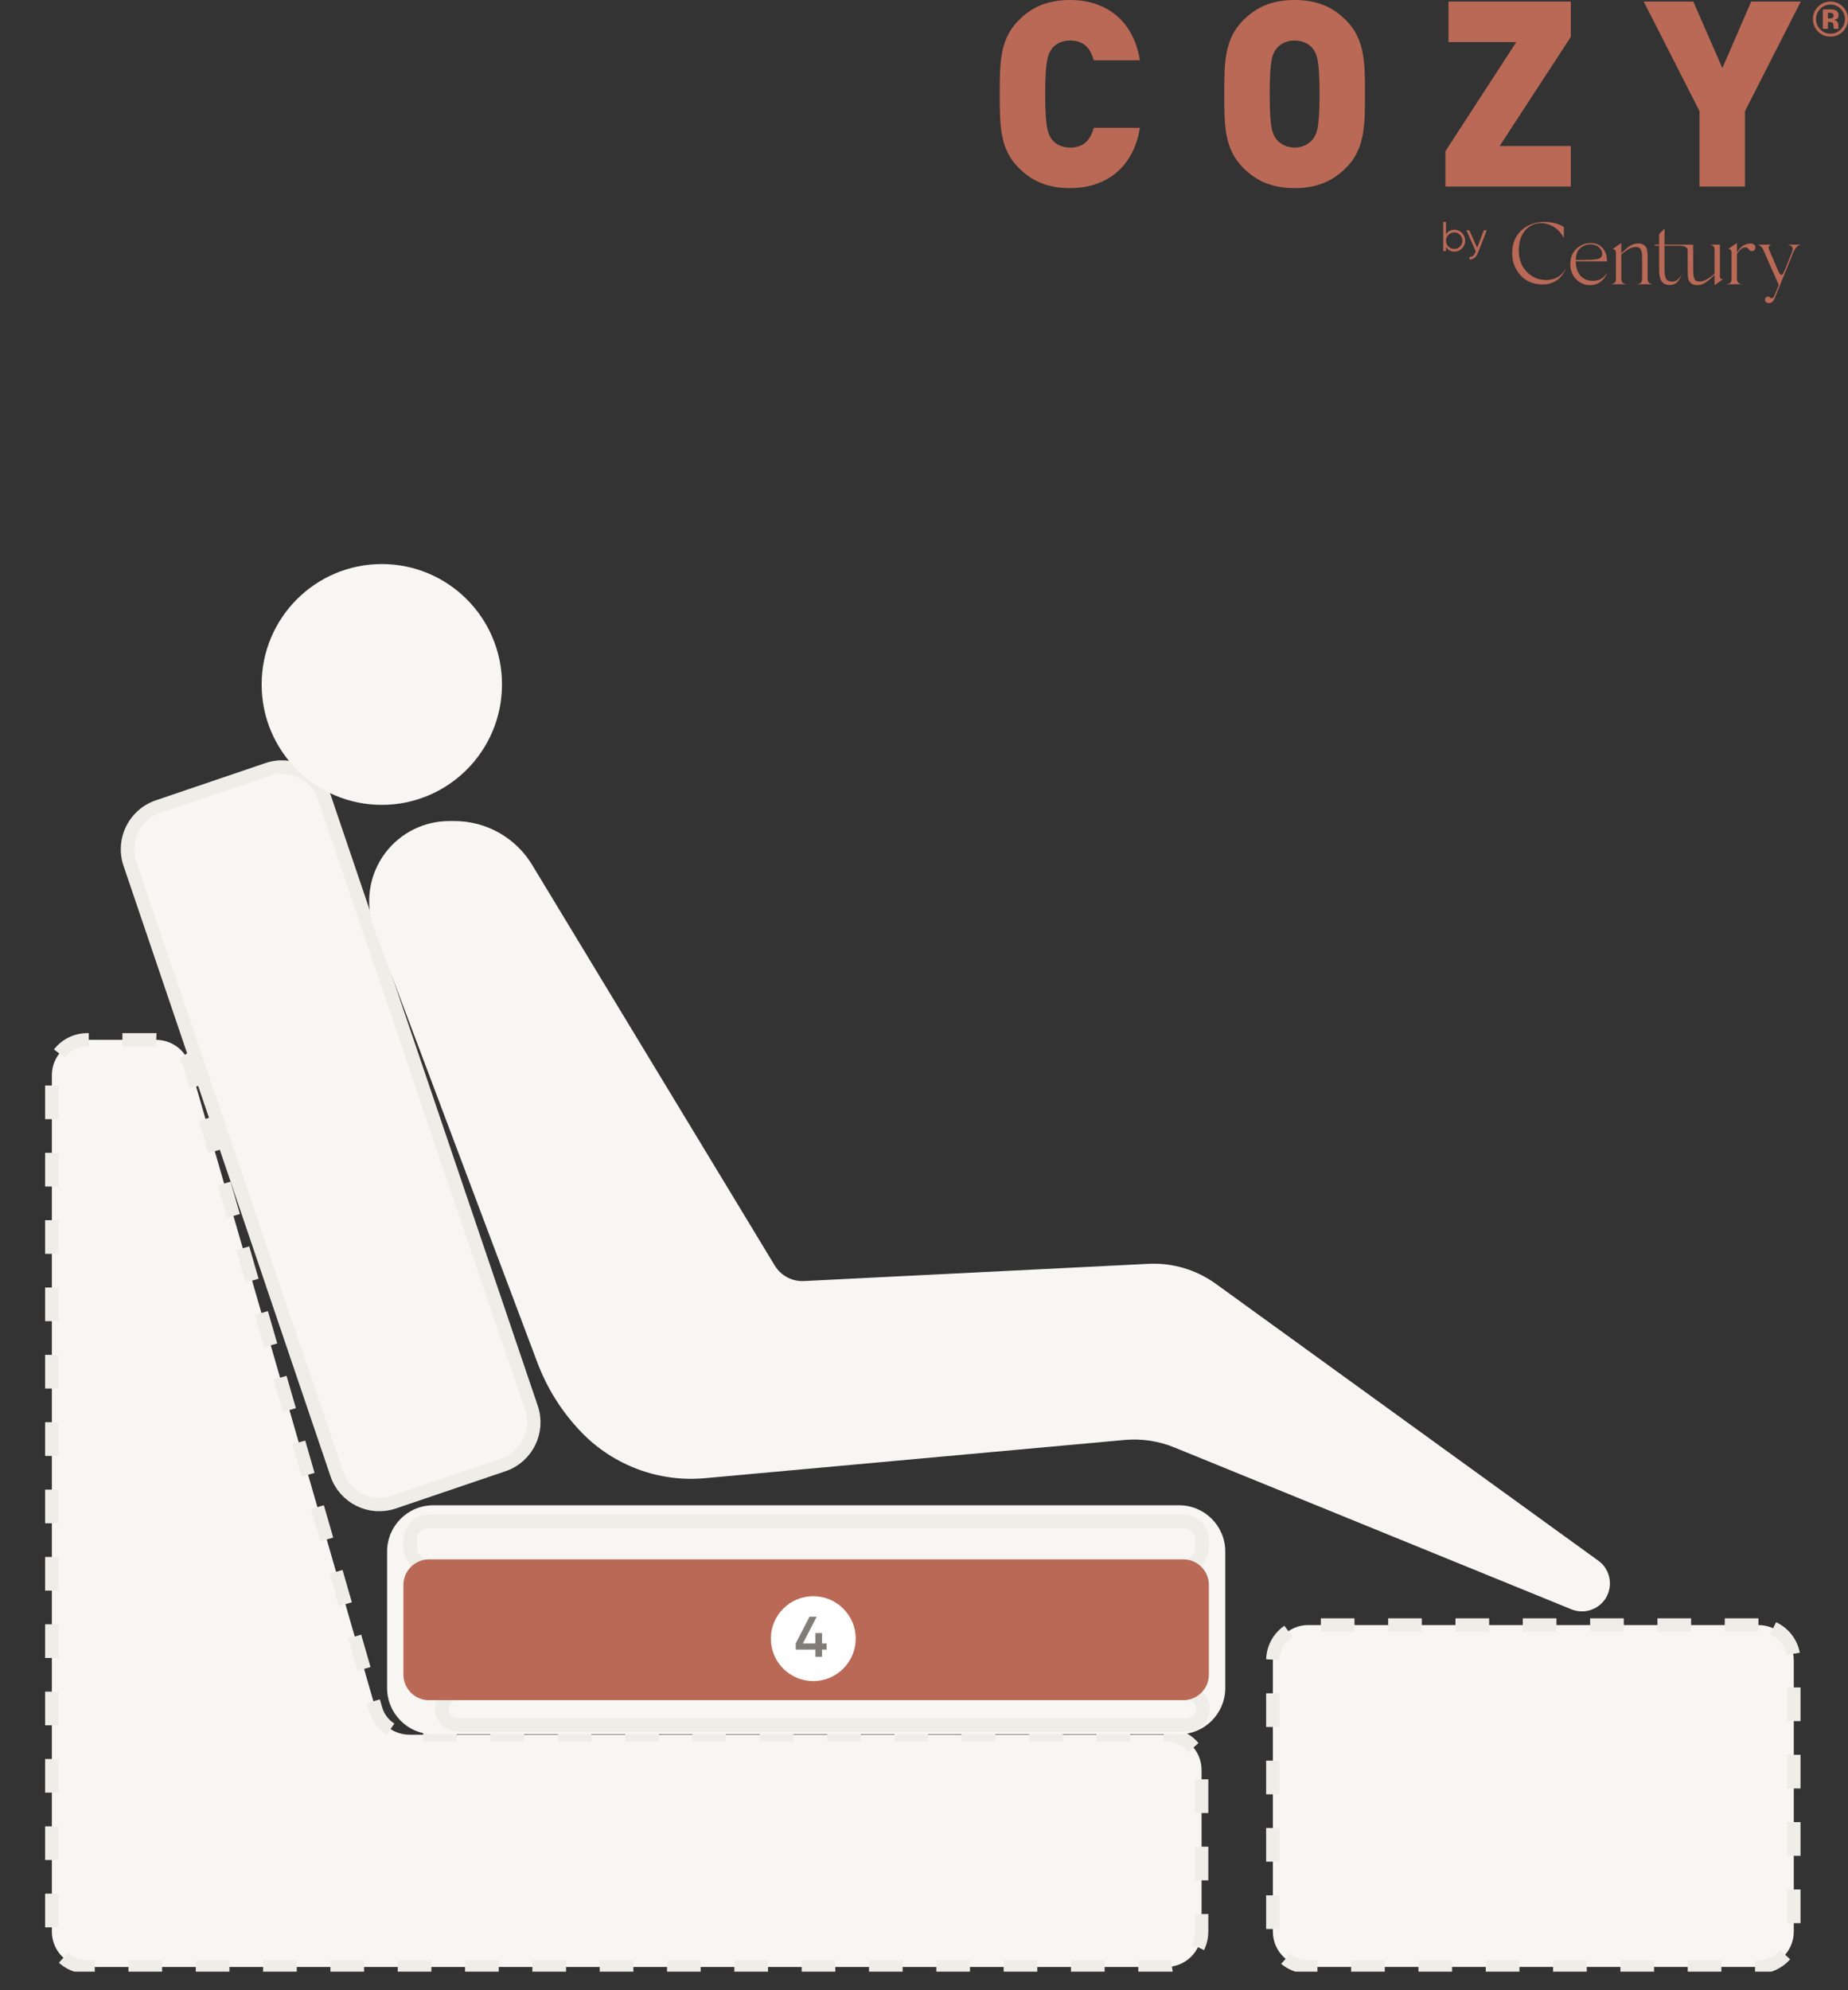 <svg width="549" height="591" viewBox="0 0 549 591" fill="none" xmlns="http://www.w3.org/2000/svg">
<rect x="0" y="0" width="549" height="591" fill="#333333" stroke="none"/>
<g clip-path="url(#clip0_832_16012)">
<path d="M157.869 418.114L96.375 236.812C94.015 229.854 86.462 226.13 79.505 228.493L46.91 239.566C39.952 241.929 36.225 249.486 38.585 256.444L100.079 437.745C102.439 444.703 109.992 448.428 116.949 446.064L149.544 434.992C156.502 432.628 160.229 425.072 157.869 418.114Z" fill="#F7F6F3" stroke="#EFEDE7" stroke-width="4"/>
<path d="M46.367 308.793H25.91C20.108 308.793 15.406 313.495 15.406 319.295V573.597C15.406 579.397 20.108 584.1 25.91 584.1H346.46C352.261 584.1 356.964 579.397 356.964 573.597V525.636C356.964 519.835 352.261 515.133 346.46 515.133H121.694C117.014 515.133 112.899 512.037 111.602 507.541L56.46 316.385C55.163 311.889 51.047 308.793 46.367 308.793Z" fill="#F7F6F3" stroke="#EFEDE7" stroke-width="4" stroke-dasharray="10 10"/>
<path d="M350.281 447H128.719C121.142 447 115 453.15 115 460.737V501.263C115 508.85 121.142 515 128.719 515H350.281C357.858 515 364 508.85 364 501.263V460.737C364 453.15 357.858 447 350.281 447Z" fill="#F7F6F3"/>
<path d="M352.593 502.66H136.017C133.384 502.66 131.25 504.795 131.25 507.427C131.25 510.06 133.384 512.195 136.017 512.195H352.593C355.226 512.195 357.361 510.06 357.361 507.427C357.361 504.795 355.226 502.66 352.593 502.66Z" fill="#F7F6F3" stroke="#EFEDE7" stroke-width="4"/>
<path d="M351.528 451.768H127.446C124.352 451.768 121.844 454.275 121.844 457.369V459.469C121.844 462.563 124.352 465.071 127.446 465.071H351.528C354.622 465.071 357.13 462.563 357.13 459.469V457.369C357.13 454.275 354.622 451.768 351.528 451.768Z" fill="#F7F6F3" stroke="#EFEDE7" stroke-width="4"/>
<path d="M351.528 465.071H127.446C124.352 465.071 121.844 467.579 121.844 470.673V497.279C121.844 500.373 124.352 502.88 127.446 502.88H351.528C354.622 502.88 357.13 500.373 357.13 497.279V470.673C357.13 467.579 354.622 465.071 351.528 465.071Z" fill="#B96955" stroke="#B96955" stroke-width="4"/>
<path d="M254.209 486.603C254.209 479.643 248.566 474 241.605 474C234.643 474 229 479.643 229 486.603C229 493.563 234.643 499.206 241.605 499.206C248.566 499.206 254.209 493.563 254.209 486.603Z" fill="white"/>
<path d="M244.211 488.039V484.945H242.239V488.039H238.516L242.613 480.1H240.488L236.391 488.039V489.858H242.239V492H244.211V489.858H245.571V488.039H244.211Z" fill="#807D76"/>
<path d="M113.43 239.008C133.148 239.008 149.132 223 149.132 203.254C149.132 183.508 133.148 167.5 113.43 167.5C93.713 167.5 77.728 183.508 77.728 203.254C77.728 223 93.713 239.008 113.43 239.008Z" fill="#F7F6F3"/>
<path d="M230.153 375.794L158.071 256.803C153.188 248.742 144.447 243.818 135.023 243.818H133.449C126.012 243.818 119.003 247.297 114.507 253.222C109.567 259.732 108.317 268.322 111.197 275.97L159.678 404.708C162.595 412.454 167.081 419.516 172.854 425.449C182.373 435.232 195.8 440.196 209.395 438.959L334.081 427.608C339.104 427.151 344.162 427.906 348.832 429.809L466.824 477.897C469.189 478.862 471.868 478.685 474.086 477.417C479.33 474.421 479.729 467.008 474.835 463.467L361.206 381.246C355.396 377.041 348.324 374.945 341.16 375.303L238.853 380.413C235.324 380.589 231.983 378.816 230.153 375.794Z" fill="#F7F6F3"/>
<path d="M522.39 482.575H388.642C382.841 482.575 378.138 487.278 378.138 493.078V573.597C378.138 579.397 382.841 584.099 388.642 584.099H522.39C528.191 584.099 532.894 579.397 532.894 573.597V493.078C532.894 487.278 528.191 482.575 522.39 482.575Z" fill="#F7F6F3" stroke="#EFEDE7" stroke-width="4" stroke-dasharray="10 10"/>
</g>
<path d="M338.648 37.961H324.919C324.071 41.047 322.374 43.825 317.901 43.825C315.433 43.825 313.581 42.822 312.579 41.51C311.345 39.89 310.496 37.961 310.496 27.931C310.496 17.9 311.345 15.972 312.579 14.351C313.581 13.04 315.433 12.037 317.901 12.037C322.374 12.037 324.071 14.814 324.919 17.9H338.648C336.643 5.787 328.313 0.001 317.901 0.001C311.191 0.001 306.564 2.084 302.63 6.019C297 11.651 297 18.672 297 27.931C297 37.19 297 44.211 302.63 49.843C306.563 53.778 311.191 55.861 317.901 55.861C328.313 55.861 336.643 50.075 338.648 37.961V37.961ZM405.503 27.931C405.503 18.672 405.503 11.651 399.873 6.018C395.939 2.083 391.311 0 384.602 0C377.891 0 373.264 2.083 369.331 6.018C363.7 11.651 363.7 18.672 363.7 27.931C363.7 37.189 363.7 44.21 369.331 49.843C373.264 53.777 377.891 55.861 384.602 55.861C391.311 55.861 395.939 53.777 399.873 49.843C405.503 44.21 405.503 37.189 405.503 27.931ZM392.006 27.931C392.006 37.961 391.235 39.735 390.001 41.355C388.998 42.667 387.07 43.825 384.602 43.825C382.134 43.825 380.206 42.667 379.204 41.355C377.969 39.735 377.198 37.961 377.198 27.931C377.198 17.9 377.97 16.049 379.204 14.428C380.206 13.117 382.134 12.037 384.602 12.037C387.07 12.037 388.998 13.117 390.001 14.428C391.235 16.049 392.006 17.9 392.006 27.931ZM466.651 55.398V43.362H445.518L466.651 10.956V0.463H430.324V12.499H450.454L429.399 44.904V55.398H466.651V55.398ZM534.971 0.463H520.24L511.68 20.215L503.041 0.463H488.311L504.893 33.023V55.398H518.39V33.023L534.972 0.463H534.971Z" fill="#B96955"/>
<path d="M432.07 68.227C430.968 68.227 430.14 68.685 429.57 69.589V65.899H428.753V74.566H429.57V73.353C430.139 74.256 430.968 74.715 432.07 74.715C432.948 74.715 433.703 74.405 434.322 73.774C434.954 73.142 435.263 72.375 435.263 71.471C435.263 70.568 434.954 69.8 434.322 69.169C433.703 68.537 432.949 68.228 432.07 68.228V68.227ZM430.275 73.217C429.805 72.734 429.57 72.152 429.57 71.471C429.57 70.79 429.805 70.209 430.275 69.738C430.746 69.255 431.327 69.02 432.008 69.02C432.689 69.02 433.27 69.255 433.74 69.738C434.211 70.209 434.446 70.79 434.446 71.471C434.446 72.152 434.211 72.734 433.74 73.217C433.27 73.687 432.688 73.922 432.008 73.922C431.327 73.922 430.746 73.687 430.275 73.217ZM438.827 73.563L436.5 68.376H435.634L438.406 74.603L438.245 74.987C437.862 75.928 437.292 76.361 436.55 76.275V77.042C437.639 77.129 438.567 76.361 439.05 75.136L441.698 68.376H440.832L438.827 73.563Z" fill="#B96955"/>
<path d="M463.4 81.871C462.538 82.578 460.995 83.153 459.244 83.153C457.1 83.127 455.27 82.368 453.727 80.878C452.185 79.386 451.348 77.425 451.218 75.019C451.009 71.436 452.316 68.533 454.538 67.199C456.342 66.074 458.329 65.944 460.447 66.807C462.25 67.539 463.636 68.847 464.577 70.704L464.604 67.434L464.238 67.199C463.741 66.859 462.46 66.336 461.101 66.101C460.16 65.918 459.14 65.865 458.016 65.918C453.389 66.258 449.075 69.397 449.232 75.516C449.258 77.922 450.252 80.224 451.925 81.975C453.572 83.754 456.29 84.748 459.323 84.408C461.022 84.225 462.591 83.336 463.402 82.499C463.793 82.08 464.159 81.609 464.5 81.087C465.127 80.041 465.179 79.752 465.258 79.517L465.075 79.909C464.866 80.406 464.238 81.165 463.402 81.871L463.4 81.871ZM520.223 72.326C518.521 72.274 516.981 73.183 516.004 75.047V74.601V73.999V72.142L513.442 73.921C513.834 73.895 514.409 74.183 514.409 75.124V82.578V82.918C514.409 83.624 514.069 84.069 513.573 84.226C513.076 84.383 512.867 84.409 512.632 84.409H517.808C517.625 84.409 517.416 84.383 517.233 84.356C516.814 84.305 516.004 83.834 516.004 82.918V75.397C517.484 73.044 518.841 73.298 519.23 73.713C519.439 73.922 519.857 74.68 520.537 74.575C521.191 74.549 521.504 73.974 521.504 73.477C521.504 72.954 521.138 72.352 520.223 72.326L520.223 72.326ZM526.376 72.639H526.427C526.427 72.636 526.408 72.636 526.376 72.639H521.879L522.193 72.691C522.611 72.718 523.317 73.189 523.735 73.947L528.44 84.643L527.133 87.782C526.872 88.358 526.584 88.619 526.271 88.593C526.088 88.593 525.67 88.096 525.356 88.07C524.833 88.043 524.493 88.279 524.362 88.75C524.232 89.299 524.572 89.874 525.173 89.979C525.984 90.083 526.685 89.822 527.129 88.75L528.75 84.8L532.802 74.836C533.064 74.26 533.325 73.842 533.561 73.555C533.953 73.084 534.423 72.77 534.972 72.639H530.977C532.363 72.848 532.86 73.528 532.415 74.705L532.31 75.019L530.141 80.407C529.879 80.904 529.643 81.61 529.225 81.61C528.938 81.61 528.677 81.323 528.389 80.721L525.487 73.947C525.142 72.91 526.135 72.665 526.377 72.64L526.376 72.639ZM510.94 82.002V72.64H507.62C507.855 72.64 508.038 72.64 508.535 72.796C509.032 72.953 509.346 73.424 509.346 74.13V81.292C507.722 82.743 505.983 83.734 504.588 83.598C503.659 83.507 503.433 83.028 503.203 82.316C503.144 82.135 503.098 81.871 503.072 81.532C503.021 80.874 503.02 80.564 503.02 79.622V79.23L502.994 72.639H494.486C494.512 71.041 494.512 69.344 494.512 67.879L492.891 69.526V72.639H491.427L491.741 72.976H492.892V79.595C492.892 81.033 492.894 81.769 493.31 82.89C493.702 83.945 494.487 84.538 495.768 84.617C497.022 84.695 498.068 84.172 498.617 83.388C499.14 82.603 499.402 82.08 499.532 81.478C499.009 82.734 497.937 83.806 496.395 83.623C495.559 83.518 495.06 83.141 494.8 82.42C494.54 81.696 494.487 81.059 494.487 79.726V72.976H499.15C500.26 72.986 501.373 73.414 501.374 74.284V79.542V79.961C501.374 80.51 501.4 81.216 501.4 81.216C501.426 81.635 501.429 82.689 501.687 83.178C501.975 83.832 502.572 84.554 503.805 84.668C504.772 84.747 505.713 84.512 506.655 83.936C507.34 83.498 508.496 82.478 509.347 81.652V82.864V84.695L511.883 82.916H511.727C511.412 82.916 510.942 82.865 510.942 82.002L510.94 82.002ZM489.468 82.865V77.452V76.929V75.752C489.442 75.334 489.39 74.209 489.181 73.791C488.893 73.137 488.292 72.414 487.063 72.3C486.097 72.21 485.154 72.457 484.213 73.032C483.563 73.448 482.488 74.389 481.651 75.19V72.169L479.037 74C479.22 73.921 480.057 74.026 480.057 75.151V82.866C480.057 83.572 479.743 84.043 479.246 84.226C478.749 84.409 478.567 84.409 478.331 84.409H483.403C483.167 84.409 482.985 84.409 482.488 84.226C481.991 84.043 481.651 83.572 481.651 82.866V75.581C481.656 75.577 481.661 75.573 481.666 75.569C483.557 73.898 484.931 73.239 486.279 73.372C487.101 73.453 487.482 73.957 487.665 74.654C487.717 74.837 487.769 75.098 487.795 75.438C487.846 76.096 487.847 76.406 487.847 77.348V77.74V82.866C487.847 83.572 487.534 84.043 487.037 84.226C486.54 84.409 486.357 84.409 486.122 84.409H491.22C490.984 84.409 490.801 84.409 490.305 84.226C489.808 84.043 489.469 83.572 489.469 82.866L489.468 82.865ZM472.779 83.389C469.929 83.258 468.126 80.93 468.126 77.609H477.38C477.406 76.013 477.014 74.731 476.152 73.738C475.289 72.744 474.165 72.222 472.779 72.169C471.498 72.142 470.4 72.431 469.433 73.032C467.42 74.261 466.453 76.092 466.505 78.524C466.531 80.355 467.132 81.819 468.257 82.944C469.381 84.068 470.74 84.643 472.309 84.669C473.59 84.696 474.688 84.33 475.629 83.571C476.578 82.797 477.171 81.95 477.459 80.878C476.544 82.682 475.002 83.519 472.78 83.388L472.779 83.389ZM469.854 73.367C470.586 72.818 471.524 72.556 472.492 72.556C473.433 72.556 474.319 72.844 474.973 73.393C476.228 74.492 476.123 75.728 475.679 76.303C475.313 76.826 474.555 77.012 473.405 77.09C472.699 77.169 470.871 77.195 468.126 77.195C468.205 75.207 468.704 74.204 469.854 73.367H469.854Z" fill="#B96955"/>
<path d="M543.804 1.359C542.61 1.359 541.591 1.793 540.748 2.658C539.919 3.504 539.505 4.509 539.505 5.673C539.505 6.875 539.926 7.899 540.769 8.743C541.605 9.584 542.619 10.005 543.804 10.005C544.985 10.005 545.994 9.581 546.832 8.735C547.67 7.882 548.09 6.863 548.09 5.672C548.09 4.514 547.673 3.509 546.839 2.658C545.996 1.793 544.985 1.359 543.804 1.359V1.359ZM549 5.668C549 7.145 548.48 8.391 547.439 9.403C546.427 10.384 545.214 10.873 543.797 10.873C542.332 10.873 541.099 10.372 540.097 9.369C539.095 8.367 538.594 7.133 538.594 5.668C538.594 4.148 539.136 2.883 540.218 1.876C541.234 0.934 542.427 0.464 543.797 0.464C545.232 0.464 546.459 0.972 547.475 1.989C548.491 3.006 549 4.232 549 5.668L549 5.668ZM544.722 4.574C544.722 4.256 544.568 4.034 544.262 3.909C544.055 3.83 543.768 3.789 543.395 3.789H543.031V5.48H543.612C543.961 5.48 544.233 5.408 544.429 5.266C544.623 5.124 544.722 4.893 544.722 4.575V4.574ZM541.514 8.56V2.791C541.871 2.791 542.405 2.791 543.118 2.793C543.831 2.795 544.226 2.801 544.308 2.805C544.763 2.836 545.141 2.937 545.442 3.101C545.955 3.383 546.211 3.841 546.211 4.477C546.211 4.961 546.076 5.313 545.804 5.53C545.532 5.747 545.197 5.877 544.799 5.92C545.166 5.995 545.44 6.105 545.625 6.253C545.967 6.525 546.138 6.954 546.138 7.542V8.058C546.138 8.116 546.143 8.171 546.15 8.227C546.158 8.285 546.17 8.34 546.189 8.398L546.239 8.559H544.792C544.746 8.376 544.714 8.111 544.7 7.761C544.686 7.414 544.654 7.178 544.609 7.056C544.534 6.856 544.394 6.713 544.187 6.634C544.076 6.586 543.905 6.557 543.676 6.542L543.346 6.521H543.031V8.559H541.513L541.514 8.56Z" fill="#B96955"/>
<defs>
<clipPath id="clip0_832_16012">
<rect width="549" height="418" fill="white" transform="translate(0 167.5)"/>
</clipPath>
</defs>
</svg>
